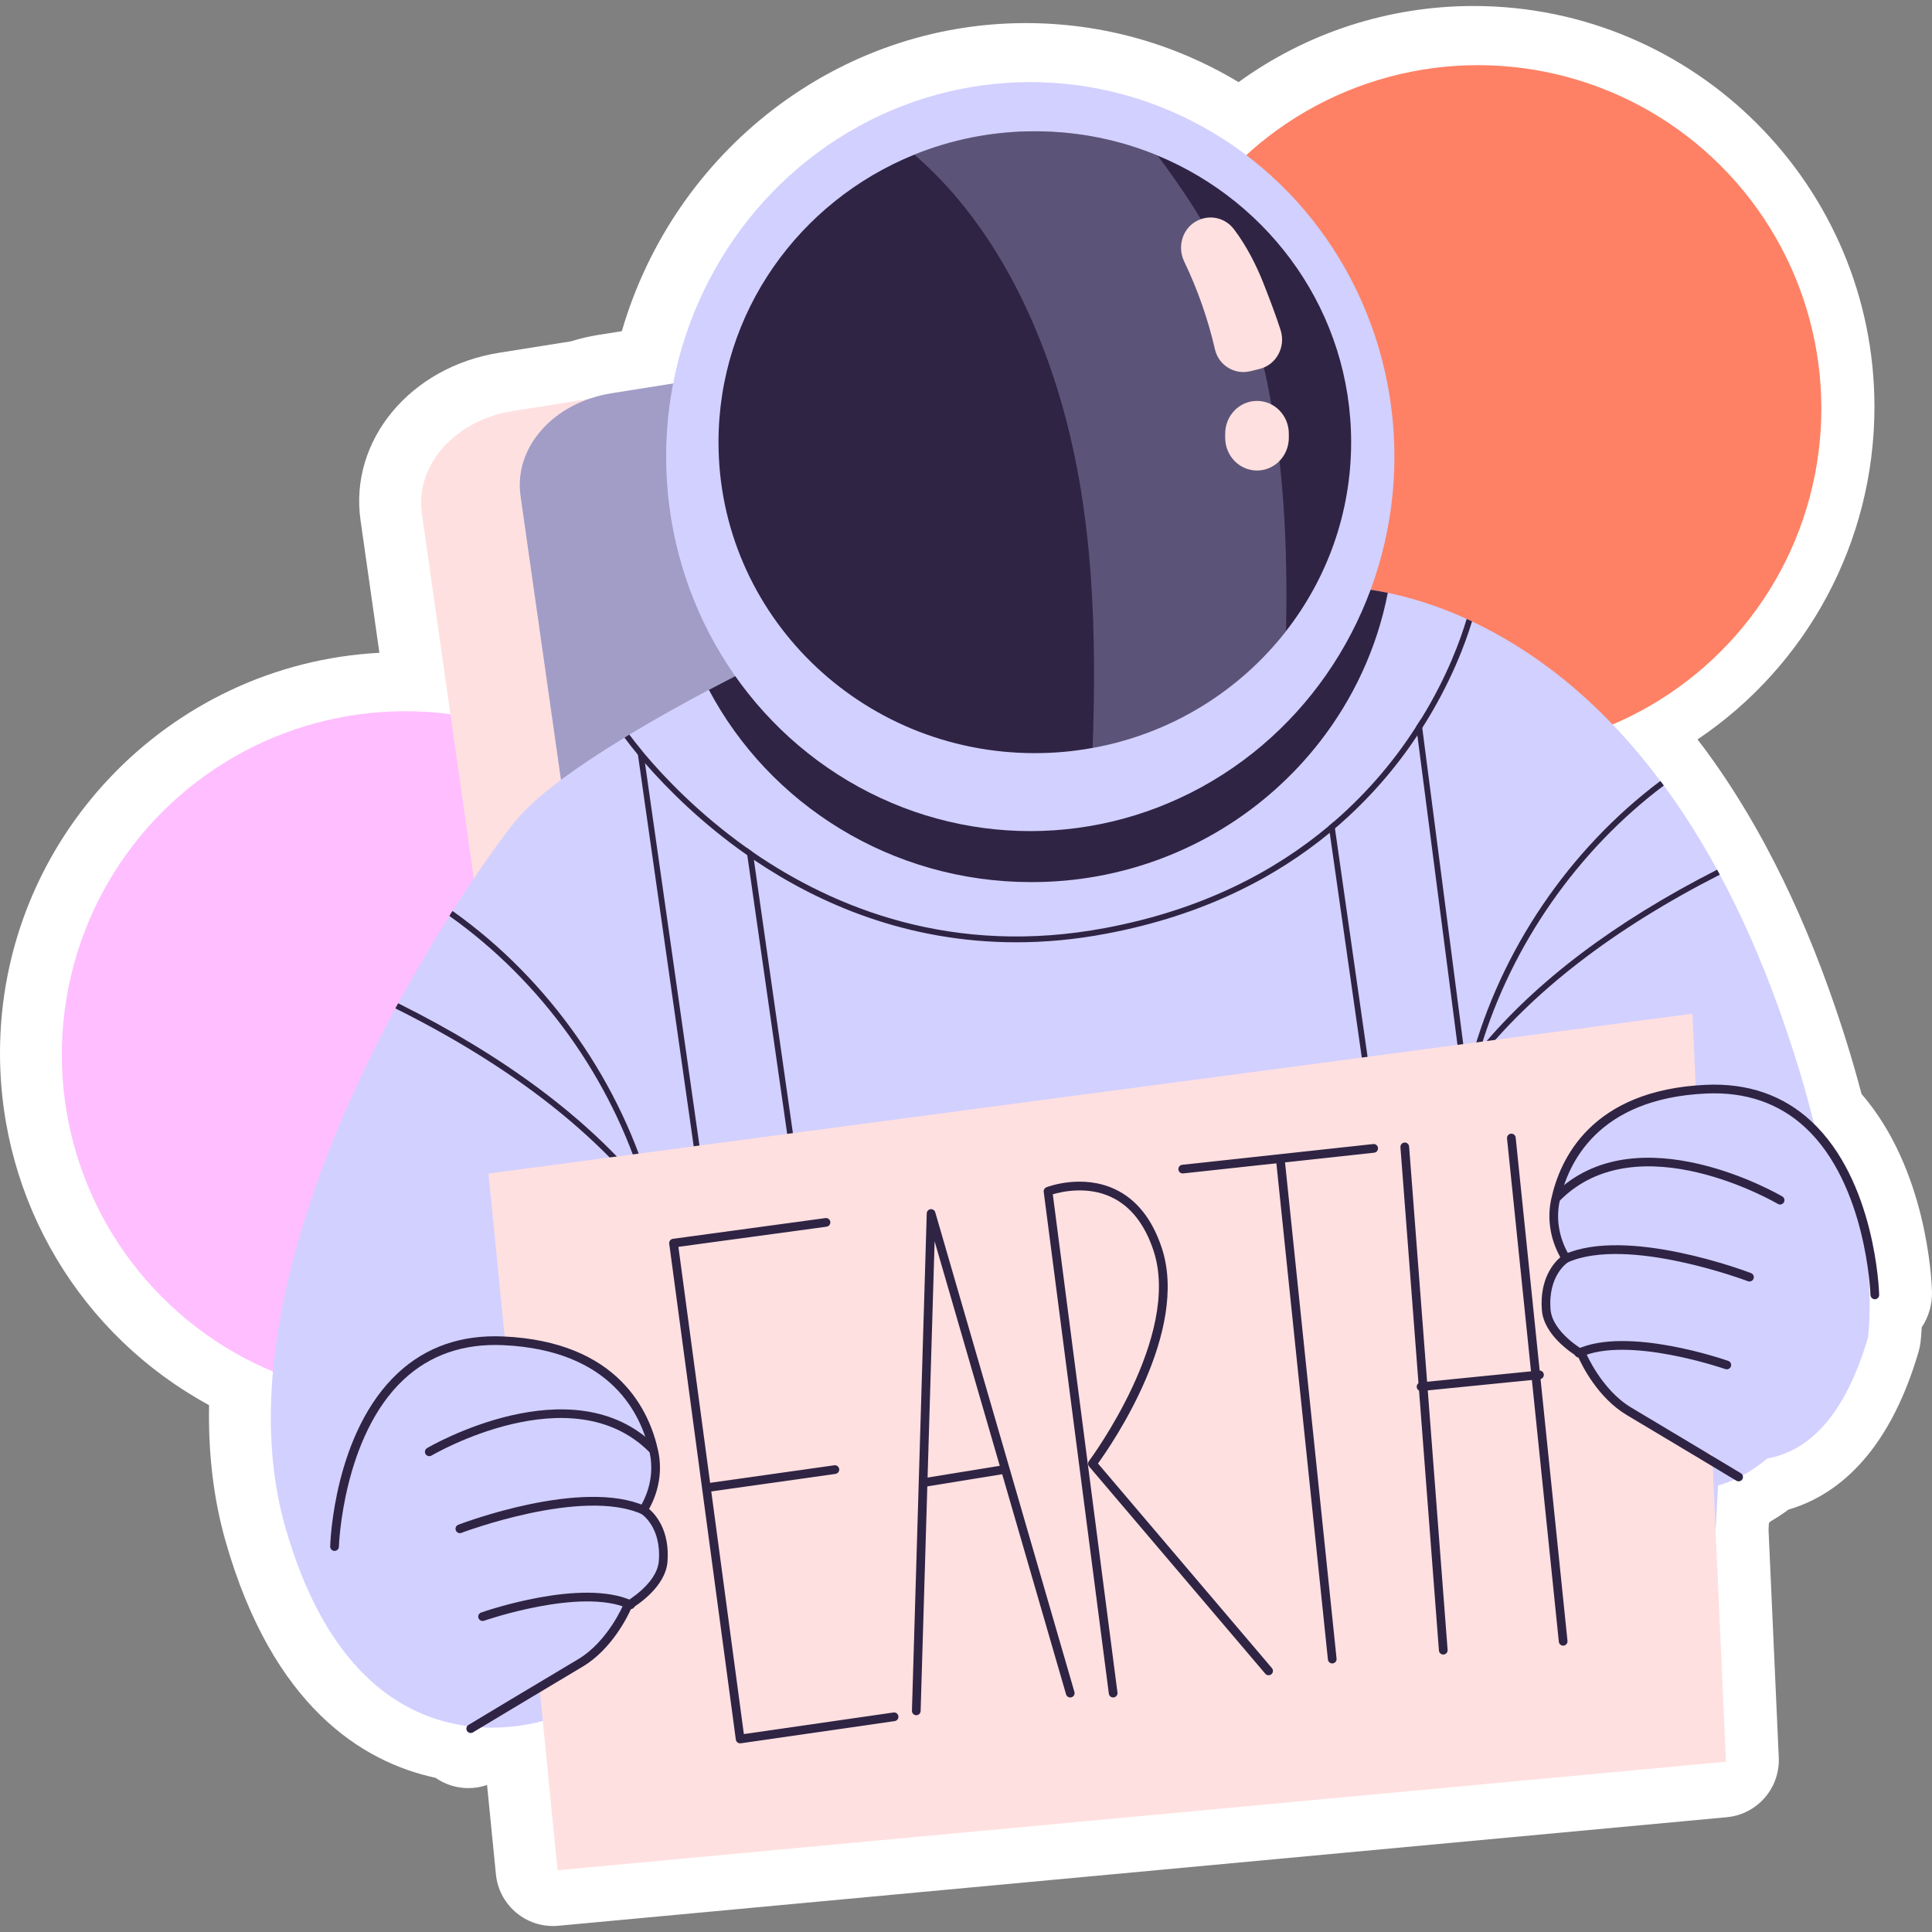 <svg xmlns="http://www.w3.org/2000/svg" xmlns:xlink="http://www.w3.org/1999/xlink" id="Capa_1" x="0px" y="0px" viewBox="0 0 512 512" style="enable-background:new 0 0 512 512;" xml:space="preserve" width="512" height="512"><rect x="0" y="0" width="512" height="512" fill="#808080" stroke="none"/><g>	<g>		<g>			<g>				<path style="fill:#FFFFFF;" d="M146.538,510.413c-7.728,0-14.338-5.865-15.115-13.708l-2.346-23.66      c-1.591,0.547-3.262,0.825-4.941,0.825c-1.228,0-2.46-0.148-3.67-0.449c-1.81-0.45-3.505-1.225-5.008-2.271      c-19.598-4.222-43.248-19.045-55.705-62.796c-3.142-11.044-4.596-23.103-4.344-35.969C21.425,353.91,0,318.37,0,279.079      c0-56.667,44.604-103.113,100.544-106.08l-5.002-35.149c-3.007-21.12,13.134-40.611,36.747-44.369l19.064-3.034      c2.333-0.733,4.71-1.294,7.086-1.673l6.352-1.011c13.959-47.899,57.397-81.644,107.034-81.644      c20.071,0,39.349,5.376,56.406,15.645c18.04-13.08,39.752-20.175,62.286-20.175c58.575,0,106.229,47.655,106.229,106.23      c0,35.836-17.896,68.643-46.889,88.14c0.296,0.387,0.589,0.776,0.882,1.166c0.474,0.579,0.913,1.158,1.323,1.738      c5.316,7.216,10.385,15.215,15.07,23.782c0.318,0.561,0.632,1.148,0.918,1.713c6.175,11.498,11.755,24.178,16.589,37.693      c3.447,9.625,6.361,18.978,8.682,27.86c17.232,19.888,18.575,48.94,18.673,52.359c0.095,3.492-0.913,6.762-2.708,9.472      c-0.129,2.195-0.282,3.59-0.322,3.929c-0.099,0.851-0.269,1.693-0.51,2.516c-8.187,28.001-22.557,38.373-34.486,41.867      c-1.52,1.12-3.085,2.152-4.69,3.091c-0.165,0.151-0.33,0.298-0.501,0.442l-0.095,1.809l2.709,60.362      c0.364,8.108-5.704,15.073-13.785,15.823l-309.644,28.767C147.484,510.391,147.008,510.413,146.538,510.413z"></path>			</g>		</g>	</g>	<g>		<g>			<g>				<g>					<g>													<ellipse transform="matrix(0.707 -0.707 0.707 0.707 38.189 308.695)" style="fill:#FE8165;" cx="391.722" cy="108.249" rx="91.023" ry="91.023"></ellipse>					</g>				</g>			</g>			<g>				<g>					<g>													<ellipse transform="matrix(0.707 -0.707 0.707 0.707 -166.176 157.836)" style="fill:#FFBEFF;" cx="107.436" cy="279.51" rx="91.023" ry="91.023"></ellipse>					</g>				</g>			</g>		</g>		<g>			<g>				<g>					<g>						<g>							<path style="fill:#FFE0E0;" d="M233.135,93.452l-97.249,15.478c-15.376,2.447-25.913,14.353-24.083,27.211l21.84,153.451         l155.496-20.988L233.135,93.452z"></path>						</g>					</g>				</g>				<g>					<g>						<g>							<path style="fill:#D2D0FF;" d="M259.287,88.744l-97.249,15.478c-15.376,2.447-25.913,14.353-24.084,27.211l21.84,153.451         l155.496-20.988L259.287,88.744z"></path>						</g>					</g>				</g>				<g style="opacity:0.3;">					<g>						<g>							<path style="fill:#2F2444;" d="M259.287,88.744l-97.249,15.478c-15.376,2.447-25.913,14.353-24.084,27.211l21.84,153.451         l155.496-20.988L259.287,88.744z"></path>						</g>					</g>				</g>			</g>			<g>				<g>					<g>						<path style="fill:#D2D0FF;" d="M455.302,393.651l-3.657,69.571l-303.357,27.195l-0.523-35.584        c0,0-51.778,21.449-72.183-50.211c-12.538-44.066,8.143-98.21,29.193-137.39c0.246-0.461,0.492-0.891,0.737-1.352        c4.64-8.543,9.28-16.348,13.582-23.139c0.246-0.461,0.522-0.891,0.83-1.322c7.313-11.523,13.552-20.005,16.84-24.03        c5.531-6.76,16.931-14.719,28.732-21.91c0.43-0.277,0.86-0.523,1.29-0.799c7.375-4.456,14.842-8.574,21.08-11.861        c8.942-4.732,15.334-7.805,15.334-7.805l152.201-19.359c0,0,4.702-0.123,12.384,1.444c5.593,1.167,12.783,3.227,20.896,6.914        c0.461,0.215,0.953,0.43,1.414,0.645c0,0,0,0,0,0.031c15.026,7.068,33.034,19.697,49.904,42.283        c0.338,0.4,0.645,0.799,0.922,1.199c4.855,6.576,9.587,13.982,14.135,22.309c0.246,0.43,0.492,0.891,0.707,1.322        c5.623,10.448,10.94,22.309,15.764,35.799C512.335,381.606,455.302,393.651,455.302,393.651z"></path>					</g>				</g>			</g>			<g>				<g>					<g>						<g>							<g>								<path style="fill:#2F2444;" d="M455.763,231.801c-28.24,14.381-49.935,31.159-64.593,49.904          c-0.123,0.184-0.369,0.277-0.584,0.277c-0.123,0-0.246-0.031-0.338-0.061c-0.338-0.184-0.492-0.553-0.4-0.891          c7.836-29.193,25.966-55.896,50.15-74.057c0.338,0.4,0.645,0.799,0.922,1.199c-22.893,17.239-40.286,42.191-48.552,69.632          c14.688-17.761,35.738-33.618,62.687-47.323C455.302,230.91,455.548,231.371,455.763,231.801z"></path>							</g>						</g>					</g>				</g>				<g>					<g>						<g>							<g>								<path style="fill:#2F2444;" d="M173.086,317.628c0.092,0.369-0.061,0.738-0.399,0.891c-0.123,0.061-0.215,0.092-0.338,0.092          c-0.246,0-0.461-0.123-0.614-0.307c-15.057-19.267-37.551-36.414-66.959-51.072c0.246-0.461,0.492-0.891,0.737-1.352          c28.087,13.982,49.935,30.268,65.054,48.521c-8.604-28.578-27.134-54.421-51.471-71.66c0.246-0.461,0.522-0.891,0.83-1.322          C145.583,259.611,164.912,287.267,173.086,317.628z"></path>							</g>						</g>					</g>				</g>			</g>			<g>				<g>					<g>						<g>							<path style="fill:#2F2444;" d="M367.785,157.099c-2.858,14.688-9.188,28.148-18.069,39.548         c-14.197,18.222-34.97,31.221-58.846,35.553c-5.716,1.045-11.585,1.567-17.577,1.567c-37.151,0-69.386-20.681-85.427-50.949         c8.942-4.732,15.334-7.805,15.334-7.805l152.201-19.359C355.401,155.655,360.103,155.532,367.785,157.099z"></path>						</g>					</g>				</g>			</g>			<g>				<g>					<g>						<g>							<g>								<ellipse style="fill:#D2D0FF;" cx="273.031" cy="121.003" rx="96.502" ry="99.248"></ellipse>							</g>						</g>					</g>				</g>				<g>					<g>						<g>							<g>								<path style="fill:#2F2444;" d="M358.065,117.193c0,18.815-6.435,36.184-17.254,50.057          c-12.365,15.867-30.462,27.196-51.258,30.953c-4.974,0.925-10.089,1.387-15.315,1.387          c-46.312,0-83.827-36.878-83.827-82.398c0-34.422,21.441-63.872,51.904-76.213c9.836-3.988,20.627-6.185,31.924-6.185          c11.522,0,22.509,2.283,32.514,6.416C336.904,53.697,358.065,83.002,358.065,117.193z"></path>							</g>						</g>					</g>				</g>				<g style="opacity:0.28;">					<g>						<g>							<g>								<path style="fill:#D2D0FF;" d="M340.811,167.25c-12.365,15.867-30.462,27.196-51.258,30.953          c1.068-30.404,0.281-61.271-7.981-90.49c-7.194-25.433-19.784-49.913-39.258-66.733c9.836-3.988,20.627-6.185,31.924-6.185          c11.522,0,22.509,2.283,32.514,6.416c13.545,17.977,24.448,37.658,29.029,59.97          C340.249,122.915,341.288,145.054,340.811,167.25z"></path>							</g>						</g>					</g>				</g>				<g>					<g>						<g>							<g>								<g>									<path style="fill:#FFE0E0;" d="M333.802,97.772c-0.829,0.202-1.658,0.403-2.486,0.605c-4.132,1.007-8.366-1.552-9.34-5.803           c-1.822-7.949-4.62-15.944-8.144-23.254c-2.008-4.165-0.306-9.237,3.868-11.021c0.044-0.019,0.089-0.038,0.133-0.056           c3.265-1.379,7.013-0.351,9.182,2.512c3.337,4.403,5.996,9.635,7.939,14.631c1.574,4.048,3.116,8.031,4.423,12.103           C340.804,91.935,338.231,96.693,333.802,97.772z"></path>								</g>							</g>						</g>					</g>					<g>						<g>							<g>								<g>									<path style="fill:#FFE0E0;" d="M333.121,124.693L333.121,124.693c-4.656,0-8.43-3.882-8.43-8.67v-1.107           c0-4.788,3.775-8.67,8.43-8.67l0,0c4.656,0,8.431,3.882,8.431,8.67v1.107C341.551,120.811,337.777,124.693,333.121,124.693           z"></path>								</g>							</g>						</g>					</g>				</g>			</g>			<g>				<g>					<g>						<g>							<g>								<g>																			<rect x="178.114" y="198.951" transform="matrix(0.99 -0.141 0.141 0.99 -35.359 27.937)" style="fill:#2F2444;" width="1.537" height="127.599"></rect>								</g>							</g>						</g>					</g>					<g>						<g>							<g>								<g>									<path style="fill:#2F2444;" d="M213.771,325.802l-1.506,0.215l-14.227-99.378l-0.277-2.059           c0.584,0.4,1.137,0.799,1.721,1.229l0.307,2.059L213.771,325.802z"></path>								</g>							</g>						</g>					</g>				</g>				<g>					<g>						<g>							<g>								<g>									<path style="fill:#2F2444;" d="M369.906,332.47l-1.536,0.215L352.39,220.708l-0.277-1.782           c0.492-0.4,0.953-0.799,1.414-1.199l0.246,1.813L369.906,332.47z"></path>								</g>							</g>						</g>					</g>					<g>						<g>							<g>								<g>									<path style="fill:#2F2444;" d="M395.011,332.47l-1.536,0.215l-17.854-137.789l-0.307-2.366           c0.461-0.676,0.891-1.352,1.291-1.997l0.307,2.366L395.011,332.47z"></path>								</g>							</g>						</g>					</g>				</g>				<g>					<g>						<g>							<g>								<path style="fill:#2F2444;" d="M390.095,164.658c0,0,0,0,0,0.031c-1.69,5.593-5.562,16.256-13.183,28.209          c-0.4,0.645-0.83,1.321-1.291,1.997c-5.378,8.112-12.507,16.686-21.848,24.645c-0.461,0.369-0.922,0.768-1.383,1.168          c-14.197,11.708-33.372,21.848-59.092,26.704c-8.358,1.598-16.379,2.305-23.999,2.305          c-28.824,0-52.178-10.141-69.509-21.848c-0.584-0.43-1.198-0.83-1.751-1.229c-12.169-8.512-21.234-17.669-26.98-24.245          l-0.031-0.031c-0.645-0.768-1.291-1.506-1.874-2.213c-1.567-1.905-2.796-3.503-3.657-4.671          c0.43-0.277,0.86-0.523,1.29-0.799c0.891,1.199,2.151,2.827,3.78,4.794c0.031,0.031,0.061,0.061,0.061,0.092l0.031,0.031          c5.347,6.361,14.473,15.979,27.103,24.983c0.584,0.4,1.137,0.799,1.721,1.229c21.695,14.934,53.254,27.717,93.539,20.097          c25.843-4.855,44.987-15.149,59.092-26.98c0.492-0.4,0.953-0.799,1.414-1.199c9.434-8.174,16.532-16.962,21.787-25.198          c0.461-0.676,0.891-1.352,1.291-1.997c7.006-11.339,10.54-21.326,12.076-26.519          C389.142,164.228,389.634,164.443,390.095,164.658z"></path>							</g>						</g>					</g>				</g>			</g>			<g>				<g>					<g>						<g>							<polygon style="fill:#FFE0E0;" points="129.454,311.001 147.761,495.637 457.406,466.869 448.514,268.634        "></polygon>						</g>					</g>				</g>				<g>					<g>						<g>							<g>								<g>									<path style="fill:#2F2444;" d="M196.143,462.006c-0.249,0-0.493-0.081-0.694-0.233c-0.246-0.186-0.407-0.461-0.447-0.766           l-17.653-131.416c-0.085-0.63,0.356-1.209,0.986-1.295l40.405-5.492c0.634-0.086,1.212,0.355,1.297,0.986           c0.086,0.631-0.355,1.211-0.986,1.297l-39.266,5.337l17.346,129.123l39.646-5.718c0.627-0.091,1.213,0.346,1.305,0.976           c0.091,0.63-0.347,1.214-0.977,1.305l-40.798,5.884C196.253,462.002,196.198,462.006,196.143,462.006z"></path>								</g>							</g>						</g>						<g>							<g>								<g>									<path style="fill:#2F2444;" d="M187.904,395.318c-0.565,0-1.059-0.416-1.14-0.991c-0.09-0.63,0.35-1.213,0.979-1.302           l33.344-4.708c0.644-0.091,1.213,0.351,1.302,0.98c0.09,0.63-0.35,1.213-0.979,1.302l-33.344,4.708           C188.012,395.314,187.957,395.318,187.904,395.318z"></path>								</g>							</g>						</g>					</g>					<g>						<g>							<g>								<g>									<path style="fill:#2F2444;" d="M242.826,454.553c-0.012,0-0.023,0-0.035,0c-0.637-0.019-1.137-0.55-1.117-1.186           l3.923-131.808c0.017-0.567,0.443-1.038,1.006-1.109c0.566-0.069,1.094,0.277,1.252,0.822l36.875,127.101           c0.178,0.611-0.174,1.25-0.785,1.428c-0.61,0.174-1.251-0.174-1.428-0.786l-34.835-120.067l-3.705,124.487           C243.958,454.059,243.446,454.553,242.826,454.553z"></path>								</g>							</g>						</g>						<g>							<g>								<g>									<path style="fill:#2F2444;" d="M245.047,394.01c-0.556,0-1.045-0.402-1.137-0.967c-0.102-0.628,0.324-1.22,0.953-1.322           l20.922-3.4c0.635-0.104,1.221,0.325,1.322,0.952c0.102,0.628-0.324,1.22-0.953,1.322l-20.922,3.4           C245.17,394.005,245.107,394.01,245.047,394.01z"></path>								</g>							</g>						</g>					</g>					<g>						<g>							<g>								<path style="fill:#2F2444;" d="M294.998,449.845c-0.571,0-1.066-0.423-1.142-1.004l-17.261-132.985          c-0.068-0.526,0.23-1.03,0.725-1.223c0.383-0.148,9.427-3.578,18.158,0.521c5.68,2.668,9.846,7.878,12.382,15.488          c7.386,22.157-13.122,51.989-16.886,57.194l46.093,54.226c0.412,0.485,0.354,1.212-0.132,1.624          c-0.484,0.413-1.213,0.354-1.624-0.132l-46.683-54.92c-0.35-0.411-0.367-1.008-0.043-1.439          c0.248-0.329,24.651-33.137,17.089-55.824c-2.326-6.978-6.08-11.729-11.156-14.121c-6.379-3.006-13.176-1.445-15.515-0.747          l17.138,132.04c0.082,0.631-0.363,1.209-0.994,1.291C295.097,449.842,295.047,449.845,294.998,449.845z"></path>							</g>						</g>					</g>					<g>						<g>							<g>								<g>									<path style="fill:#2F2444;" d="M353.057,440.823c-0.583,0-1.084-0.441-1.146-1.033l-13.73-132.2           c-0.065-0.633,0.395-1.2,1.027-1.265c0.655-0.072,1.2,0.395,1.266,1.027l13.73,132.2c0.065,0.633-0.395,1.2-1.027,1.265           C353.136,440.821,353.096,440.823,353.057,440.823z"></path>								</g>							</g>						</g>						<g>							<g>								<g>									<path style="fill:#2F2444;" d="M313.435,310.976c-0.581,0-1.08-0.438-1.145-1.028c-0.068-0.633,0.389-1.202,1.021-1.27           l50.605-5.492c0.642-0.075,1.201,0.389,1.27,1.021c0.068,0.633-0.389,1.202-1.021,1.27l-50.605,5.492           C313.518,310.974,313.476,310.976,313.435,310.976z"></path>								</g>							</g>						</g>					</g>					<g>						<g>							<g>								<path style="fill:#2F2444;" d="M382.478,438.469c-0.597,0-1.102-0.46-1.148-1.064l-10.2-133.377          c-0.048-0.635,0.427-1.188,1.062-1.237c0.637-0.052,1.188,0.427,1.237,1.061l10.2,133.377          c0.048,0.635-0.427,1.188-1.062,1.237C382.537,438.468,382.508,438.469,382.478,438.469z"></path>							</g>						</g>					</g>					<g>						<g>							<g>								<path style="fill:#2F2444;" d="M414.253,436.115c-0.584,0-1.084-0.441-1.146-1.034l-13.729-133.377          c-0.065-0.633,0.396-1.199,1.028-1.265c0.633-0.062,1.198,0.396,1.265,1.028L415.4,434.845          c0.065,0.633-0.396,1.199-1.028,1.265C414.332,436.113,414.292,436.115,414.253,436.115z"></path>							</g>						</g>					</g>					<g>						<g>							<g>								<path style="fill:#2F2444;" d="M376.594,368.642c-0.585,0-1.086-0.443-1.146-1.038c-0.063-0.633,0.398-1.198,1.032-1.261          l31.383-3.138c0.616-0.071,1.197,0.398,1.261,1.032s-0.398,1.198-1.032,1.261l-31.383,3.138          C376.671,368.64,376.632,368.642,376.594,368.642z"></path>							</g>						</g>					</g>				</g>			</g>			<g>				<g>					<g>						<g>							<g>								<path style="fill:#D2D0FF;" d="M87.872,416.656c0,0-8.63-39.752,25.891-56.489c34.521-16.738,54.397,13.076,54.397,13.076          s8.63,10.199,3.138,26.152c0,0,8.379,10.348,3.073,18.307c-3.923,5.884-9.611,6.8-9.611,6.8s3.138-0.523-1.831,8.369          C157.145,443.223,93.103,477.33,87.872,416.656z"></path>							</g>						</g>					</g>					<g>						<g>							<g>								<g>									<path style="fill:#2F2444;" d="M124.748,459.26c-0.391,0-0.771-0.199-0.988-0.558c-0.328-0.545-0.152-1.253,0.393-1.582           c0.186-0.111,18.615-11.208,29.036-17.395c7.945-4.718,12.034-14.517,12.074-14.615c0.099-0.24,0.276-0.441,0.504-0.568           c0.083-0.047,8.36-4.756,8.828-10.852c0.695-9.026-4.47-12.394-4.69-12.533c-0.522-0.33-0.697-1.015-0.391-1.551           l0.355-0.621c2.48-4.341,3.306-9.279,2.323-13.904c-2.149-10.12-10.057-27.293-38.868-28.602           c-10.444-0.471-19.293,2.565-26.26,9.037c-16.245,15.09-17.247,44.081-17.255,44.372c-0.019,0.625-0.53,1.12-1.151,1.12           c-0.012,0-0.022,0-0.033,0c-0.636-0.018-1.138-0.548-1.12-1.184c0.034-1.228,1.029-30.233,17.984-45.99           c7.438-6.913,16.831-10.161,27.94-9.657c30.359,1.38,38.729,19.655,41.017,30.426c1.081,5.088,0.217,10.5-2.434,15.273           c1.779,1.534,5.513,5.776,4.881,13.991c-0.509,6.613-7.925,11.443-9.655,12.484c-0.855,1.93-5.078,10.727-12.874,15.355           c-10.414,6.184-28.838,17.276-29.022,17.388C125.155,459.207,124.95,459.26,124.748,459.26z"></path>								</g>							</g>						</g>						<g>							<g>								<g>									<path style="fill:#2F2444;" d="M113.764,385.903c-0.393,0-0.775-0.201-0.991-0.563c-0.325-0.546-0.146-1.253,0.4-1.579           c0.383-0.228,38.553-22.567,60.509-0.61c0.45,0.45,0.45,1.18,0,1.63c-0.449,0.45-1.18,0.45-1.629,0           c-20.688-20.686-57.332,0.741-57.7,0.96C114.168,385.851,113.965,385.903,113.764,385.903z"></path>								</g>							</g>						</g>						<g>							<g>								<g>									<path style="fill:#2F2444;" d="M121.87,406.302c-0.464,0-0.901-0.282-1.076-0.742c-0.228-0.594,0.07-1.26,0.665-1.488           c1.332-0.508,32.806-12.376,49.522-4.946c0.582,0.259,0.844,0.939,0.585,1.521c-0.257,0.583-0.937,0.843-1.521,0.585           c-15.85-7.044-47.447,4.871-47.765,4.993C122.146,406.277,122.007,406.302,121.87,406.302z"></path>								</g>							</g>						</g>						<g>							<g>								<g>									<path style="fill:#2F2444;" d="M127.886,429.578c-0.476,0-0.922-0.297-1.088-0.772c-0.21-0.601,0.106-1.258,0.707-1.468           c1.086-0.38,26.747-9.236,40.091-3.097c0.578,0.266,0.831,0.95,0.565,1.528c-0.267,0.578-0.948,0.831-1.528,0.565           c-12.503-5.75-38.108,3.089-38.366,3.179C128.141,429.557,128.012,429.578,127.886,429.578z"></path>								</g>							</g>						</g>					</g>				</g>				<g>					<g>						<g>							<g>								<path style="fill:#D2D0FF;" d="M495.065,354.348c0,0,5.492-46.878-23.324-60.87c-34.512-16.757-54.397,13.076-54.397,13.076          s-8.63,10.199-3.138,26.152c0,0-8.378,10.348-3.073,18.307c3.923,5.884,9.611,6.8,9.611,6.8s-3.138-0.523,1.831,8.369          c2.142,3.834,10.368,9.54,20.513,14.842C460.335,390.037,483.569,393.664,495.065,354.348z"></path>							</g>						</g>					</g>					<g>						<g>							<g>								<g>									<path style="fill:#2F2444;" d="M460.756,392.572c-0.202,0-0.407-0.053-0.594-0.165           c-0.185-0.111-18.608-11.205-29.022-17.388c-7.795-4.628-12.019-13.426-12.874-15.355           c-1.73-1.041-9.146-5.871-9.655-12.484c-0.632-8.216,3.103-12.458,4.882-13.991c-2.65-4.772-3.516-10.184-2.435-15.272           c2.287-10.771,10.657-29.046,41.017-30.426c11.109-0.5,20.503,2.745,27.94,9.657           c16.955,15.757,17.951,44.762,17.985,45.989c0.018,0.636-0.484,1.166-1.12,1.184c-0.587,0.001-1.166-0.483-1.185-1.12           c-0.008-0.291-1.011-29.282-17.256-44.372c-6.966-6.471-15.8-9.509-26.26-9.037c-28.812,1.309-36.719,18.482-38.868,28.602           c-0.982,4.625-0.156,9.563,2.324,13.905l0.355,0.621c0.308,0.54,0.133,1.228-0.397,1.553           c-0.215,0.136-5.38,3.503-4.685,12.529c0.469,6.096,8.745,10.805,8.828,10.852c0.227,0.127,0.404,0.328,0.503,0.567           c0.041,0.099,4.149,9.909,12.075,14.616c10.421,6.187,28.851,17.284,29.036,17.395c0.545,0.329,0.721,1.037,0.393,1.582           C461.527,392.373,461.146,392.572,460.756,392.572z"></path>								</g>							</g>						</g>						<g>							<g>								<g>									<path style="fill:#2F2444;" d="M471.74,319.214c-0.201,0-0.403-0.052-0.589-0.162c-0.368-0.22-37.014-21.648-57.7-0.96           c-0.449,0.45-1.18,0.45-1.629,0c-0.45-0.45-0.45-1.18,0-1.63c21.955-21.957,60.127,0.381,60.509,0.61           c0.547,0.326,0.726,1.033,0.4,1.579C472.516,319.014,472.133,319.214,471.74,319.214z"></path>								</g>							</g>						</g>						<g>							<g>								<g>									<path style="fill:#2F2444;" d="M463.634,339.614c-0.137,0-0.276-0.025-0.411-0.076           c-0.317-0.121-31.913-12.036-47.765-4.993c-0.579,0.258-1.263-0.003-1.521-0.585c-0.259-0.582,0.003-1.262,0.585-1.521           c16.717-7.429,48.191,4.438,49.522,4.946c0.595,0.228,0.893,0.894,0.665,1.488           C464.535,339.332,464.098,339.614,463.634,339.614z"></path>								</g>							</g>						</g>						<g>							<g>								<g>									<path style="fill:#2F2444;" d="M457.619,362.889c-0.126,0-0.255-0.021-0.381-0.065c-0.257-0.09-25.865-8.929-38.366-3.179           c-0.58,0.267-1.263,0.013-1.528-0.565s-0.013-1.262,0.565-1.528c13.345-6.139,39.006,2.717,40.091,3.097           c0.601,0.21,0.917,0.868,0.707,1.468C458.541,362.592,458.095,362.889,457.619,362.889z"></path>								</g>							</g>						</g>					</g>				</g>			</g>		</g>	</g></g></svg>